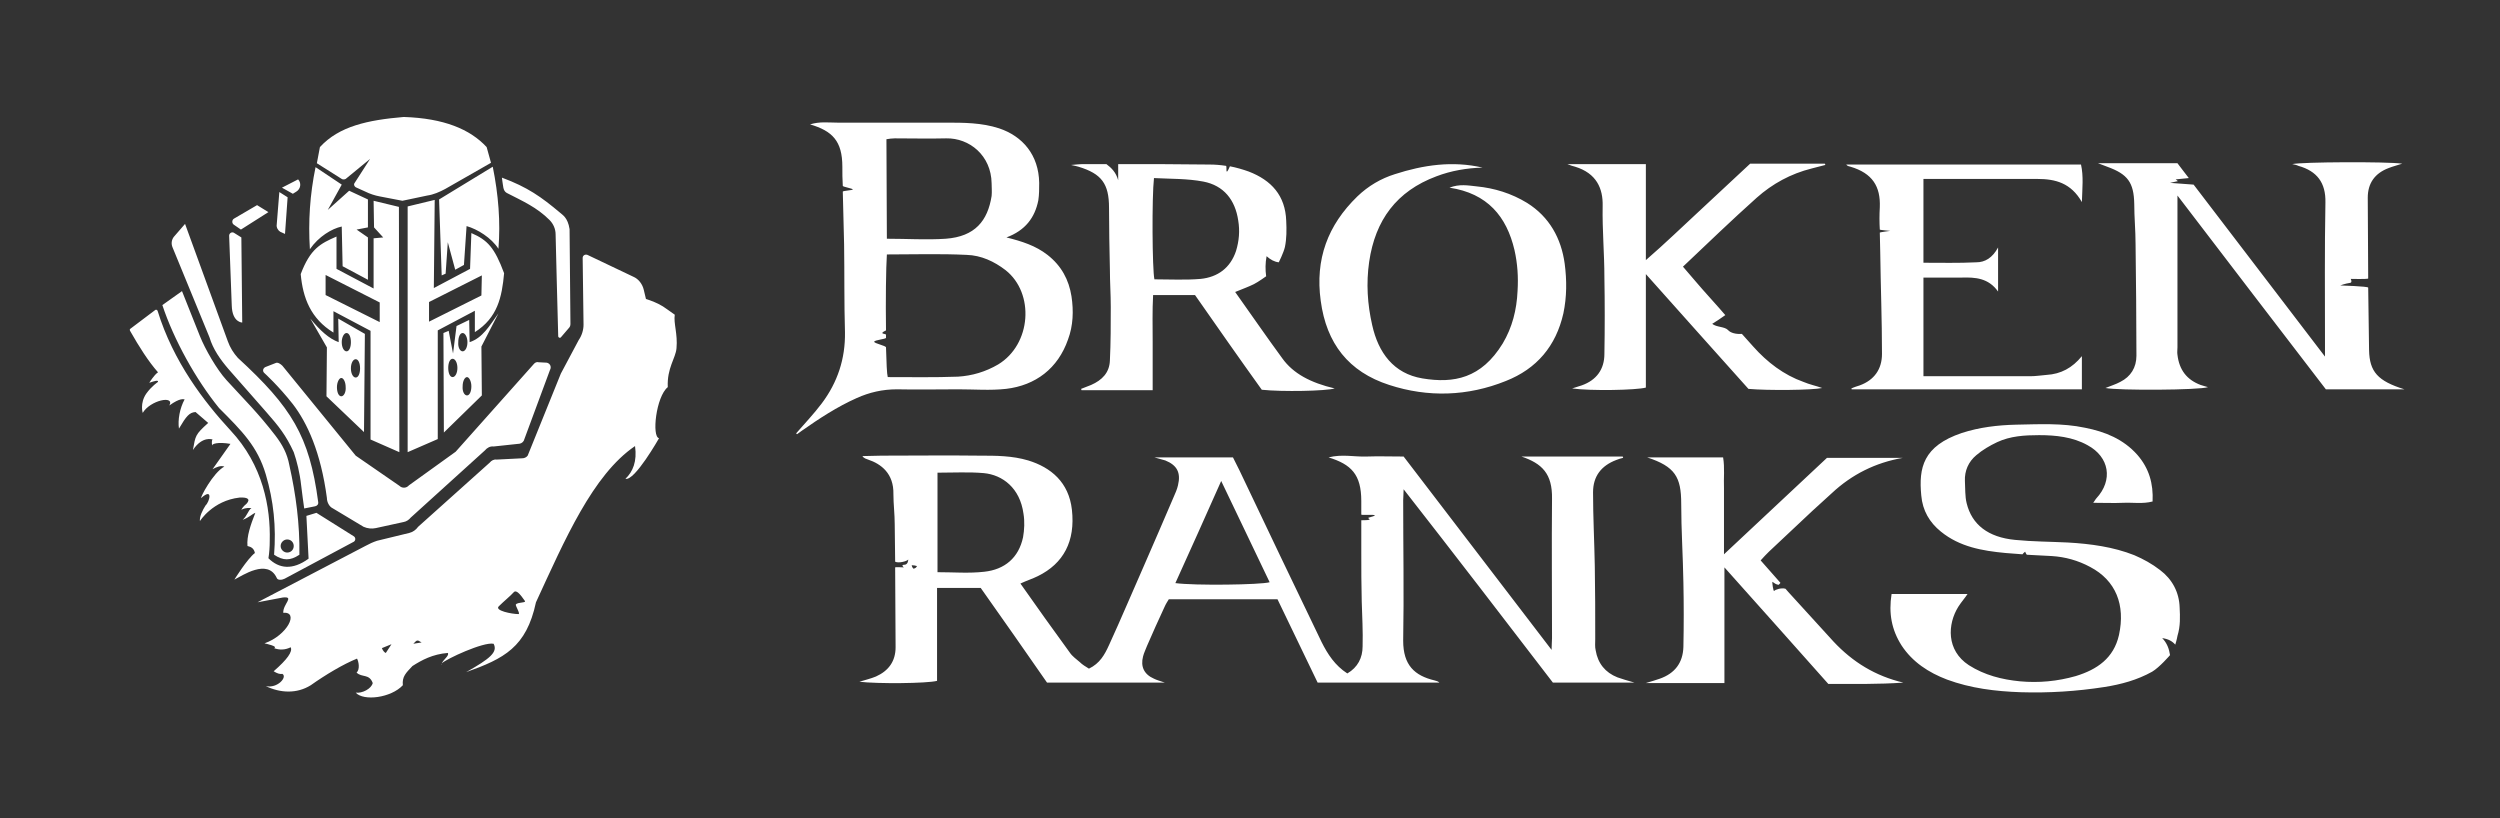 <?xml version="1.0" encoding="utf-8"?>
<!-- Generator: Adobe Illustrator 25.2.1, SVG Export Plug-In . SVG Version: 6.00 Build 0)  -->
<svg version="1.1" id="Warstwa_1" xmlns="http://www.w3.org/2000/svg" xmlns:xlink="http://www.w3.org/1999/xlink" x="0px" y="0px"
	 viewBox="0 0 572.8 187.5" style="enable-background:new 0 0 572.8 187.5;" xml:space="preserve">
<rect x="0" y="0" width="572.8" height="187.5" fill="#333333" stroke="none"/>
<style type="text/css">
	.st0{fill:#FFFFFF;}
</style>
<path class="st0" d="M77.5,73l0.1,5.4c-2.2-0.8-4.2-2.6-6.5-5.4l3.8,6.6l-0.1,11.2l8.6,8.2l0.2-22.5L77.5,73z M78.2,90.8
	c-0.6,0-1-0.9-1-2.1c0-1.1,0.5-2.1,1-2.1s1,0.9,1,2.1C79.3,89.8,78.8,90.8,78.2,90.8z M79.4,80.5c-0.6,0-1.1-0.9-1.1-2.1
	c0-1.1,0.5-2.1,1.1-2.1s1,0.9,1,2.1S80,80.5,79.4,80.5z M81.5,86.5c-0.6,0-1.1-0.9-1.1-2.1s0.5-2.1,1.1-2.1s1,0.9,1,2.1
	S82.1,86.5,81.5,86.5z M84.3,45.7v6.4l-2.6,0.5l2.6,1.8v9.7L78.5,61l-0.2-9.1C76,52.4,73,54.2,71,57.1c-0.4-6.3,0-12.5,1.3-18.8l6,4
	l-3.2,5.8l4.9-4.4L84.3,45.7z M107.5,73.3l0.1,5.1c3-1,4.5-3.7,6.6-6.6l-3.9,7.6l0.1,11.2l-8.7,8.5l-0.1-22.8l1.2-0.5l1,5.2l0.8-6.3
	L107.5,73.3z M107,90.6c0.6,0,1-0.9,1-2.1c0-1.1-0.5-2.1-1-2.1s-1,0.9-1,2.1C105.9,89.7,106.4,90.6,107,90.6z M106,80.5
	c0.6,0,1.1-0.9,1.1-2.1c0-1.1-0.5-2.1-1.1-2.1s-1,0.9-1,2.1C104.9,79.6,105.4,80.5,106,80.5z M103.7,86.4c0.6,0,1.1-0.9,1.1-2.1
	s-0.5-2.1-1.1-2.1s-1,0.9-1,2.1S103.1,86.4,103.7,86.4z M112.9,38.2c1.3,6.4,1.8,12.7,1.3,18.8c-1.6-2.5-4.8-4.5-7.3-5.2l-0.6,8.9
	l-2,1.1l-1.7-6.3l-0.5,7.2l-0.9,0.4l-0.6-17.4L112.9,38.2z M53.7,53.4l1.6,1l0.2,19.5c0,0-2.3,0-2.4-3.9l-0.6-16
	C52.5,53.4,53.2,53,53.7,53.4z M53.6,51.5c-0.5-0.3-0.5-1.1,0-1.4l5.3-3.1l2.6,1.6l-6.3,4L53.6,51.5z M63.4,51.5L64,44l1.9,1.2
	l-0.6,8.4l-1.1-0.5C63.7,52.8,63.3,52.1,63.4,51.5z M68.3,41.1L68.3,41.1c0.8,0.8,0.6,2.2-0.4,2.8l-0.8,0.5L64.6,43L68.3,41.1z
	 M128.4,48.8c0.4,0.4,1.7,1,2.1,3.7l0.2,21.7c0,0.4-0.1,0.7-0.4,1l-1.8,2.1c-0.2,0.2-0.5,0.1-0.6-0.2c-0.2-8.8-0.5-17.6-0.6-23.4
	c0-1.2-0.5-2.4-1.4-3.3c-2.9-2.9-6.1-4.3-9.8-6.2c-0.9-0.5-0.8-1.7-1-2.7l-0.1-0.8C120.9,42.9,124,45.1,128.4,48.8z M60.8,84.1
	l2.3-0.9c0.5-0.3,1.2,0.2,1.6,0.6l16.8,20.6l10,6.9c0.6,0.6,1.6,0.6,2.2-0.1l10.7-7.7l18-20.2c0.3-0.3,0.7-0.4,1-0.3l1.9,0.1
	c0.8,0.2,1.1,1,0.7,1.7l-6,16.2c-0.3,0.5-0.8,0.7-1.3,0.7l-5.6,0.6c-0.8-0.1-1.5,0.3-2,0.9l-17,15.4c-0.4,0.5-1,0.9-1.6,1l-6.4,1.4
	c-0.9,0.2-1.9,0.1-2.8-0.3l-7-4.2c-0.9-0.4-1.4-1.5-1.4-2.4c-1.4-10.5-4.5-17.2-7.8-21.5c-3.3-4.2-6.5-7.1-6.5-7.1
	C60.1,85.1,60.2,84.4,60.8,84.1z M39.8,54.3l2.6-3l9.8,26.9c0.5,1.4,1.3,2.7,2.3,3.8c12.3,11.3,16.4,17.9,18.4,33
	c0.1,0.5-0.2,0.9-0.7,1l-2.5,0.5c-0.2-1.6-0.5-3.4-0.7-5.3c-0.3-2.8-1-5.6-1.7-7.6c-1.8-3.9-3.4-5.9-6.3-9.2l-8.7-9.9
	c-1.8-2.1-3.5-4.5-4.3-7.2l-8.5-20.7C39.2,55.8,39.3,55,39.8,54.3z M101.3,152.1c0,0.1-0.1,0.1-0.1,0.2
	C101.1,152.3,101.2,152.2,101.3,152.1z M154.6,72.1l-1.7-1.2c-1.3-1-2.8-1.7-4.3-2.2l-0.6-0.2l-0.5-2.1c-0.3-1.3-1.2-2.5-2.4-3
	l-10.5-5c-0.5-0.2-1.1,0.1-1.1,0.7l0.2,15.3c0,1.2-0.4,2.5-1.1,3.5l-4.1,7.7l-7.6,18.8c-0.3,0.4-0.8,0.6-1.2,0.6l-5.9,0.3
	c-0.6-0.1-1.2,0.2-1.6,0.7l-16.4,14.7c-0.5,0.7-1.2,1.2-2,1.4l-7.4,1.8c-0.9,0.3-1.8,0.7-2.7,1.2L59,138l5.8-1.1
	c2.8-0.3,0,1.5,0.1,3.5c3.7-0.3,0.9,5.2-4.3,7c0.4,0.1,3.2,0.7,2.2,1.1c1.3,0.5,2.6,0.4,3.8-0.2c0.5,1-0.8,2.8-3.9,5.5
	c0.8,0.5,1.4,0.7,2,0.6c1.2,0.7-1.1,3.4-3.8,2.8c3.3,1.6,7.1,1.8,10.3-0.2c3.4-2.4,7.4-4.8,10.6-6.1c0.4,0.7,0.7,2.5-0.1,3.2
	c1.2,1.2,2.9,0.2,3.7,2.4c-0.3,1.3-2.4,2.4-3.9,2.2c1.8,2,8.1,1.2,10.8-1.7c-0.2-2,0.7-2.8,2.2-4.4c2.2-1.4,4.6-2.7,8.1-3
	c0.4,0.6-0.9,1.4-1.4,2.4c1-1,9.6-5,11.9-4.5c1,1.9-0.8,3.4-6.3,6.5c8.7-3.1,13.8-5.7,16-16c6.6-14.3,13-29.2,22.7-35.8
	c0.5,3.5-0.5,5.9-2.2,7.5c2.1,0.6,7.7-9.3,7.7-9.3c-1.7-0.3-0.7-9.5,2-11.7c-0.2-4.4,1.8-6.6,2-8.9
	C155.3,76.5,154.3,74.1,154.6,72.1z M88.4,149.6c-0.2,0-0.7-0.5-0.9-1.1l2.2-0.9L88.4,149.6z M94.7,147.5l0.5-0.5
	c0.2-0.2,0.4-0.3,0.7-0.2l0.7,0.4L94.7,147.5z M118.2,138.5c-0.2,0.2,1.1,2.2,0.6,2.2c-1.5,0-5.6-0.8-4.5-1.8
	c1.1-1.1,2.7-2.4,3.4-3.2c0.7-0.8,1.9,1.1,2.5,1.9C120.8,138.2,118.6,137.9,118.2,138.5z M72.5,117.5l8.6,5.4c0.4,0.3,0.4,0.9,0,1.2
	l-15.9,8.5c-0.6,0.3-1.6,0.4-1.8-0.2c-2.1-4.5-7.9-0.5-9.7,0.4c0,0,2.9-4.7,4.7-6.1c-0.2-1-0.8-1.4-1.7-1.6
	c-0.2-2.2,0.7-4.8,1.8-7.6c-0.8,0.3-1.3,1-2.9,1.6c1.1-1,1.2-2.1,2-2.7c-1.3-0.1-1.9,0.2-2.3,0.4c0,0,0.3-0.7,1.2-1.4
	c0.9-1,0.3-1.5-1.6-1.4c-6.2,0.7-9.1,5.4-9.1,5.4c-0.1-1.1,0.6-2.5,1.3-3.6c0.9-0.8,1.8-4.2-1-1.7c-0.3,0,2.7-5.8,5.3-7.2
	c-0.8-0.3-1.8,0.1-2.7,0.6l4.1-5.8c-2.9-0.5-4.3,0-4.2,0.4c0,0-0.2-1.1,0.1-1.4c0,0-2.3-0.9-4.5,2.4c0.6-3.3,0.5-3.5,3.5-6.2
	l-2.9-2.5c-1.4,0.1-2.1,0.9-3.8,3.8c-0.3-2,0.2-4.7,1.3-6.7c-0.3,0-1-0.4-3.5,1.4c1.3-2.4-4.4-1.2-6.1,1.7c0,0-0.7-2.2,0.8-4.4
	c1.2-1.7,2.7-2.7,2.7-2.7c0.1-0.5-0.8-0.2-2,0.2c0,0,1.1-1.8,2-2.4c-2.2-2.5-4.3-5.8-6.4-9.5c-0.1-0.2-0.1-0.4,0.1-0.5l5.7-4.3
	c0.2-0.1,0.4,0,0.5,0.2c3.6,11.7,10.7,20.9,16.7,27.4c7.5,8,9.2,17.7,9,25.3c0,1.4-0.1,2.8-0.3,4c2.4,2.4,5.5,2.8,9.2,0.1l-0.5-9.8
	 M63.1,99.8c-4-5.2-7-8.1-11.2-12.7C49.7,84.7,47,80,45.8,77l-4.1-10.3l-4.5,3.2c2.6,7.9,7.7,17.1,13,23.6
	c5.3,5.3,8.8,8.8,10.7,15.2c1.8,6.1,2.4,12,1.9,18.4c2.1,1.4,3.7,1.4,5.8,0c0.1-7-0.8-13.8-2.3-20.5
	C65.8,103.9,64.7,101.9,63.1,99.8z M65.8,126.6c-0.8,0-1.5-0.7-1.5-1.5s0.7-1.5,1.5-1.5c0.9,0,1.5,0.7,1.5,1.5
	S66.7,126.6,65.8,126.6z M78.3,41l-5.7-3.6l0.7-3.7c4.4-4.8,11-6.2,19.2-6.9c9.2,0.3,15.2,2.8,19,6.9l1,3.6l-10.5,6
	c-1.3,0.7-2.7,1.3-4.1,1.5L92.2,46L87,45c-1.1-0.2-2.3-0.6-3.3-1.1l-2.2-1c-0.3-0.2-0.5-0.6-0.3-0.9l3.6-5.6L79.2,41
	C79,41.1,78.6,41.2,78.3,41z M91.5,103.6l-0.1-56.2L85.6,46l0.1,6.1l2.1,2.3l-2.2,0.2v11.5l-8.5-4.5v-7.4c-3.7,1.6-6,2.8-8.2,8.6
	c0.5,5.5,2.3,10.2,7.5,13.4v-4.9l8.5,4.5v24.9L91.5,103.6z M74.6,67.6V63L87,69.3v4.5L74.6,67.6z M93.4,103.6V47.3l6.2-1.5L99.4,66
	l8.3-4.4l0.3-8.2c3.7,1.6,5.3,3.3,7.5,9.2c-0.5,5.5-1.5,10.2-6.7,13.5v-4.9l-8.5,4.5v24.9L93.4,103.6z M110.3,67.7l0.1-4.6
	l-12.1,6.1v4.5L110.3,67.7z"/>
<path class="st0" d="M420.1,147c-3.1-3.4-6.2-6.8-9.3-10.2c-0.6-0.6-1.7-1.9-1.7-1.9c-0.9-0.3-2.4,0.2-2.6,0.5
	c-0.2,0.2-0.5-2-0.4-2.1c0.4,0.3,0.8,0.6,1.4,0.7c0,0,0.5-0.4,0.4-0.5c-1.5-1.7-3-3.4-4.5-5.1c0.7-0.8,1.3-1.4,1.9-2
	c3.3-3.1,6.6-6.2,9.9-9.3c1.5-1.4,3-2.7,4.5-4.1c4.6-4.3,10-7,16.3-8.1h-17.4c-7.7,7.2-15.5,14.5-23.6,22.1v-7.6c0-2.5,0-5,0-7.5
	c-0.1-2.3,0.2-4.7-0.2-7.1h-17.4c6.4,2.1,7.8,4.5,7.8,10.6c0,6,0.4,12,0.5,18.1c0.1,4.9,0.1,9.8,0,14.7c-0.1,3.7-2,6.1-5.4,7.3
	c-0.9,0.3-1.8,0.6-3.2,1h18V130c8.2,9.2,16.1,18,23.8,26.7c5.9,0,11.6,0.1,17.2-0.3C429.7,154.9,424.5,151.7,420.1,147z
	 M499.4,139.2c-0.1-3.5-1.7-6.5-4.5-8.6c-1.8-1.4-3.8-2.5-5.9-3.4c-4.8-1.9-10-2.6-15.2-2.9c-4-0.2-8.1-0.2-12.1-0.6
	c-6.2-0.6-9.9-3.5-11.1-8.4c-0.4-1.6-0.3-3.4-0.4-5.1c-0.1-2.3,0.8-4.4,2.6-5.9c1.4-1.2,3.1-2.2,4.8-3c3-1.4,6.3-1.6,9.6-1.6
	c3.8,0,7.7,0.4,11.1,2.3c5,2.7,5.9,8,2,12.2c-0.2,0.2-0.3,0.5-0.7,1c2.5,0,4.7,0.1,6.9,0c2.2-0.1,4.4,0.3,6.7-0.3
	c0.2-4.1-0.8-7.6-3.5-10.7c-3.2-3.6-7.4-5.3-12-6.2c-5.2-1.1-10.5-0.8-15.8-0.7c-4.2,0.1-8.4,0.6-12.4,1.9c-8.9,3-9.9,8-9.3,14.3
	c0.3,3.5,1.9,6.2,4.5,8.3c4.3,3.5,9.5,4.4,14.8,4.9c1.4,0.1,2.5,0.2,3.9,0.3c0.1-0.2,0.6-0.6,0.6-0.6s0.3,0.7,0.4,0.7
	c1.9,0.1,3.8,0.2,5.7,0.3c3.1,0.2,6,1,8.8,2.5c5.9,3.1,8.1,8.7,6.6,15.6c-1.2,5.3-5,7.9-9.9,9.4c-4.2,1.2-8.5,1.6-12.8,1.2
	c-4.1-0.4-8.1-1.4-11.7-3.7c-5.2-3.4-4.9-9.4-2.4-13.4c0.7-1.1,1.6-2.1,2.1-2.9h-17.4c-0.7,4.4,0,8.2,2.3,11.8
	c2.5,3.8,6.2,6.2,10.4,7.8c5.4,2,11.1,2.7,16.9,2.9c6.4,0.2,12.8-0.2,19.2-1.2c3.8-0.6,7.5-1.6,10.9-3.5c1.7-1,4.1-3.8,4.1-3.8
	c-0.2-1.4-0.7-2.8-1.8-3.9c1.4,0.2,2.3,0.7,3,1.5c0,0,0.4-1.3,0.5-2C499.6,143.4,499.5,141.3,499.4,139.2z M355.8,156.4h18.7
	c-1.7-0.5-2.8-0.8-3.9-1.2c-2.8-1.1-4.5-3.2-5-6.2c-0.2-0.8-0.1-1.7-0.1-2.6c0-5.6,0-11.1-0.1-16.7c-0.1-5.6-0.4-11.3-0.4-16.9
	c0-3.7,1.9-6.1,5.3-7.4c0.5-0.2,1.1-0.4,1.6-0.5c0-0.1-0.1-0.2-0.1-0.3h-23.2c4.7,1.6,7.1,3.9,7,9.7c-0.1,10.6,0,21.3,0,31.9
	c0,0.8-0.1,1.6-0.1,2.7c-11.5-15-22.7-29.7-33.9-44.3c-3,0-5.8-0.1-8.5,0c-2.8,0.1-5.6-0.6-8.7,0.2c5.2,1.6,7.5,3.9,7.5,10
	c0,1,0,2.1,0,3.1c0,0.2,3.1-0.1,3.1,0.2c0,0.1-0.7,0.3-1.4,0.5c-0.4,0.1,0.5,0.4,0.1,0.5c-0.3,0.1-1.8,0.1-1.8,0.1
	c0,2.5,0,4.9,0,7.4c0,3.7,0,7.5,0.1,11.2c0.1,3.4,0.3,6.9,0.2,10.3c0,2.6-1.1,4.8-3.5,6.2c-2.8-1.8-4.5-4.4-5.9-7.2
	c-6.3-13.1-12.6-26.2-18.8-39.3c-0.5-1-1-2-1.5-3h-18c1.3,0.4,1.9,0.5,2.5,0.7c2.7,1.1,3.6,2.8,2.9,5.7c-0.2,0.9-0.6,1.8-1,2.7
	c-2.2,5.2-4.5,10.4-6.7,15.5c-2.7,6.1-5.3,12.3-8.1,18.4c-1,2.2-2.1,4.2-4.6,5.4c-0.8-0.5-1.5-0.9-2.1-1.5c-0.8-0.7-1.7-1.3-2.3-2.2
	c-3.8-5.2-7.5-10.4-11.3-15.8c1.5-0.7,2.8-1.1,4-1.7c5.9-2.9,8.6-8,7.8-15.2c-0.7-6.3-4.8-9.7-10-11.3c-3.7-1.1-7.4-1.1-11.1-1.1
	c-7.5-0.1-15,0-22.5,0c-1.5,0-3,0.1-4.4,0.1c0.4,0.6,0.9,0.6,1.3,0.8c3,1,5.9,3.2,5.8,7.9c0,2.3,0.3,4.6,0.3,6.9
	c0,2.9,0.1,5.7,0.1,8.6c0.8,0.4,2.7-0.1,3-0.5c0,0,0,1.2-0.9,1.2s-0.1,0.6-0.1,0.6s-2-0.1-2,0c0,6.1,0.1,12.2,0.1,18.3
	c0,3.2-1.6,5.4-4.5,6.7c-1.2,0.5-2.5,0.8-3.8,1.2c4.1,0.5,15.5,0.4,17.8-0.2v-21.3h10c5.1,7.2,10.2,14.5,15.2,21.7h27
	c-1.2-0.4-1.9-0.6-2.5-0.9c-2.3-1-3.1-2.8-2.5-5.1c0.2-0.8,0.6-1.6,0.9-2.4c1.3-3,2.6-5.9,4-8.9c0.3-0.7,0.7-1.3,1-1.8h24.9
	c3.1,6.4,6.2,12.9,9.2,19.1h27.9c-0.3-0.3-0.7-0.4-1.1-0.5c-4.6-1.1-7.2-3.5-7.2-9.1c0.2-10.7,0-21.5,0-32.2c0-0.7,0.1-1.4,0.1-2.5
	C333.4,127.2,344.6,141.8,355.8,156.4z M209.3,130.3c-0.2-0.2-0.4-0.5-0.4-0.8c0.5,0,0.9,0.1,1.2,0.2
	C209.9,130.1,209.7,130.2,209.3,130.3z M225.5,131c-3.5,0.4-7,0.1-10.7,0.1v-22.8c3.7,0,7.2-0.2,10.6,0.1c4.3,0.4,8.3,3.4,9.1,9.3
	c0.3,1.8,0.2,3.7-0.1,5.4C233.4,127.8,230.2,130.5,225.5,131z M269.3,133.6c3.5-7.7,6.9-15.3,10.5-23.4c3.8,8,7.5,15.6,11.1,23.2
	C288.9,134,273.6,134.2,269.3,133.6z"/>
<path class="st0" d="M245.5,67.9c-0.6-3.8-2.3-7-5.5-9.5c-2.7-2.1-5.8-3.1-9.4-4c4.3-1.6,6.5-4.5,7.3-8.5c0.2-1.3,0.2-2.7,0.2-4
	c-0.1-6.4-3.8-10.7-9.2-12.5c-4-1.3-8.1-1.3-12.2-1.3c-8.2,0-16.5,0-24.8,0c-2,0-4.1-0.3-6.3,0.4c5.1,1.5,7.4,3.8,7.4,9.7
	c0,1.5,0,2.9,0.1,4.4c0,0.2,2.3,0.6,2.3,0.8s-2.3,0.3-2.3,0.5c0.1,4,0.2,8,0.3,12.1c0.1,6.7,0,13.4,0.2,20.1
	c0.1,6.1-1.7,11.5-5.3,16.3c-1.8,2.4-3.9,4.6-5.9,6.9c0.1,0.1,0.2,0.1,0.2,0.2c0.4-0.3,0.8-0.6,1.1-0.8c4-2.8,8.1-5.5,12.6-7.5
	c2.9-1.3,5.9-2,9.2-2c4.7,0.1,9.4,0,14.1,0c3.6,0,7.3,0.3,10.9-0.1c6.8-0.8,11.9-4.7,14.2-11.3C245.9,74.6,246,71.2,245.5,67.9z
	 M203.1,31.9c0.6-0.1,1.3-0.2,1.9-0.2c3.9,0,7.9,0.1,11.8,0c5.3-0.1,10.3,3.9,10.4,10.3c0,1,0.1,1.9,0,2.9
	c-0.9,5.7-3.8,9.3-10.5,9.8c-4.4,0.3-8.8,0-13.5,0L203.1,31.9L203.1,31.9z M228.7,83.5c-2.9,1.7-6,2.6-9.2,2.8
	c-5.4,0.2-10.7,0.1-16.1,0.1c-0.2-0.7-0.3-3.3-0.4-6.8c0-0.4-2.7-0.9-2.7-1.3s2.7-0.6,2.7-0.9c0-0.2,0-0.5,0-0.7c0-0.3-1.9-0.1,0-1
	c-0.1-6.7,0-14.4,0.2-17.4c6.2,0,12.2-0.2,18.3,0.1c3.3,0.1,6.3,1.5,8.9,3.5C237.1,67.2,236.3,78.9,228.7,83.5z M498.9,44.8
	c11.6,15.2,22.8,29.8,34,44.4h18c-6.1-1.9-8-4-8.1-9c-0.1-4.8-0.1-9.5-0.2-14.3c0-0.3-6.4-0.5-6.4-0.5s1-0.4,2.3-0.6
	c0.5-0.1,0.1-0.9,0.1-0.9s4,0.1,4-0.1c0-6.2-0.1-12.3-0.1-18.5c0-3.3,1.6-5.6,4.8-6.8c1-0.4,1.9-0.6,3.1-1
	c-3.5-0.5-23.1-0.4-25.2,0.1c0.5,0.1,1,0.2,1.4,0.4c4.3,1.2,6.3,3.9,6.2,8.4c-0.2,10.6-0.1,21.3-0.1,31.9v3.4
	c-10.2-13.4-20.2-26.4-30.1-39.4l-5.4-0.4l1.8-0.4l-0.5-0.4l3-0.3c-0.9-1.2-1.8-2.3-2.6-3.4h-18.2c1.1,0.4,1.6,0.6,2.1,0.8
	c4.7,1.7,6.1,3.6,6.2,8.5c0,3.1,0.3,6.1,0.3,9.2c0.1,8.5,0.2,17.1,0.2,25.6c0,2.7-1.3,4.8-3.7,6c-1.1,0.6-2.2,0.9-3.4,1.4
	c2.9,0.6,21.6,0.5,23.5-0.2c-0.6-0.2-1.2-0.3-1.7-0.5c-3.2-1.2-4.9-3.5-5.3-6.9c-0.1-0.6,0-1.1,0-1.7V44.8z M293.8,82.1
	c-3.6-4.9-7.1-10-10.8-15.2c1.7-0.7,3.1-1.2,4.3-1.8c1-0.5,2.8-1.8,2.8-1.8c-0.2-1.5-0.2-3,0.1-4.6c0.9,0.8,1.8,1.3,2.8,1.4
	c0,0,1.1-2.2,1.4-3.5c0.4-1.9,0.4-4,0.3-6c-0.2-5.8-3.4-9.3-8.6-11.3c-1.4-0.5-2.8-0.9-4.3-1.2c-1.2,2.8-0.6-0.1-0.9-0.1
	c-1.3-0.2-2.5-0.3-3.8-0.3c-7-0.1-13.9-0.1-20.9-0.1v3.7c-0.5-1.8-1.5-2.8-2.7-3.7H248c-0.7,0-1.3,0.1-2.6,0.2
	c1,0.2,1.3,0.3,1.7,0.4c5.3,1.6,7,3.9,7,9.4c0,4.7,0.1,9.4,0.2,14.1c0,2.9,0.2,5.7,0.2,8.6c0,4.1,0,8.2-0.2,12.3
	c-0.1,2.8-1.8,4.5-4.3,5.6c-0.8,0.3-1.5,0.6-2.3,0.9c0,0.1,0.1,0.2,0.1,0.3h16.3c0-3.8,0-7.4,0-11s-0.1-7.2,0.1-10.8h9.6
	c5.1,7.3,10.2,14.6,15.3,21.7c4.7,0.5,14.7,0.3,16.7-0.3C300.3,87.7,296.3,85.6,293.8,82.1z M275.1,63.9c-3.5,0.3-7.1,0.1-10.6,0.1
	c-0.5-2.2-0.6-18.9-0.1-23.2c3.9,0.2,7.6,0.1,11.3,0.8c4.7,0.9,7.3,4.2,8,8.9c0.4,2.4,0.2,4.7-0.5,7C281.9,61.4,279,63.5,275.1,63.9
	z M401.7,79.4c-0.9-1-2.6-2.9-2.6-2.9c-1.3,0.1-2.6-0.2-3.2-0.9c-0.8-0.8-2.6-0.6-3.6-1.4c1-0.6,2-1.3,3-2c0,0-2.5-2.9-3.8-4.3
	c-2-2.2-3.9-4.5-5.9-6.8c5.7-5.4,11.2-10.7,16.9-15.8c3.6-3.2,7.8-5.5,12.6-6.7c1-0.3,2.1-0.5,3.1-0.8c0-0.1,0-0.2-0.1-0.3H401
	c-3.9,3.6-7.8,7.3-11.7,10.9c-3.9,3.6-7.7,7.3-12.2,11.2v-22h-18c0.8,0.3,1.3,0.5,1.8,0.6c4.9,1.5,6.4,5,6.3,9
	c-0.1,5.5,0.4,10.9,0.4,16.4c0.1,5.8,0.1,11.7,0,17.5c0,3.5-1.8,6-5.2,7.2c-0.6,0.2-1.2,0.4-2.2,0.7c4.2,0.6,14.8,0.4,16.9-0.2v-26
	c8.1,9.1,15.9,17.8,23.5,26.3c4.4,0.4,14.7,0.3,16.9-0.2c-1.4-0.5-2.9-0.8-4.3-1.4C408.7,85.9,404.9,83,401.7,79.4z M358.5,60.4
	c-0.8-5.8-3.5-10.7-8.6-13.9c-3.6-2.2-7.5-3.4-11.6-3.8c-1.9-0.2-3.9-0.6-6.2,0.3c8.7,1.3,13.1,6.6,14.9,14.3
	c0.7,3.1,0.9,6.2,0.7,9.4c-0.2,4.3-1.2,8.3-3.4,12c-4.9,8-11.2,9.2-18.4,8c-6.6-1.1-10.1-5.9-11.5-12.2c-1.1-4.8-1.4-9.6-0.7-14.5
	c1.4-9.6,6.3-16.2,15.4-19.6c3.4-1.3,7-1.9,10.6-2c-6.9-1.6-13.6-0.6-20.1,1.5c-3.2,1-6.1,2.7-8.6,5.1c-6.8,6.6-9.7,14.4-8.4,23.9
	c1.3,9.8,6.4,16.3,15.7,19.3c8.9,2.9,18,2.6,26.7-0.9c7.1-2.8,11.5-8,13.2-15.5C359,68,359,64.2,358.5,60.4z M468.9,85.9
	c-1.2,0.1-2.5,0.3-3.7,0.3c-7.2,0-14.4,0-21.6,0h-2.9V63.6c3,0,5.8,0,8.7,0c3.2-0.1,6.2,0.1,8.4,3.2V56.7c-1.3,2.4-3,3.4-5,3.4
	c-4,0.2-8,0.1-12.1,0.1V41h3c7.7,0,15.4,0,23.1,0c4.1,0,7.7,0.9,10.2,5.3c0.1-3.2,0.4-5.9-0.2-8.6H423c0.3,0.4,0.7,0.4,1,0.5
	c5,1.5,6.9,4.5,6.7,9.3c-0.1,1.7-0.1,3.4,0,5.1c0,0.1,2.4,0.3,2.4,0.3s-2.4,0.3-2.4,0.4c0,1.5,0.1,3,0.1,4.5
	c0.1,7.8,0.4,15.5,0.4,23.3c0,3.5-1.8,6-5.1,7.2c-0.6,0.2-1.3,0.4-1.9,0.7c0,0.1,0,0.2,0.1,0.2H477v-7.6
	C474.8,84.3,472.2,85.7,468.9,85.9z"/>
</svg>
